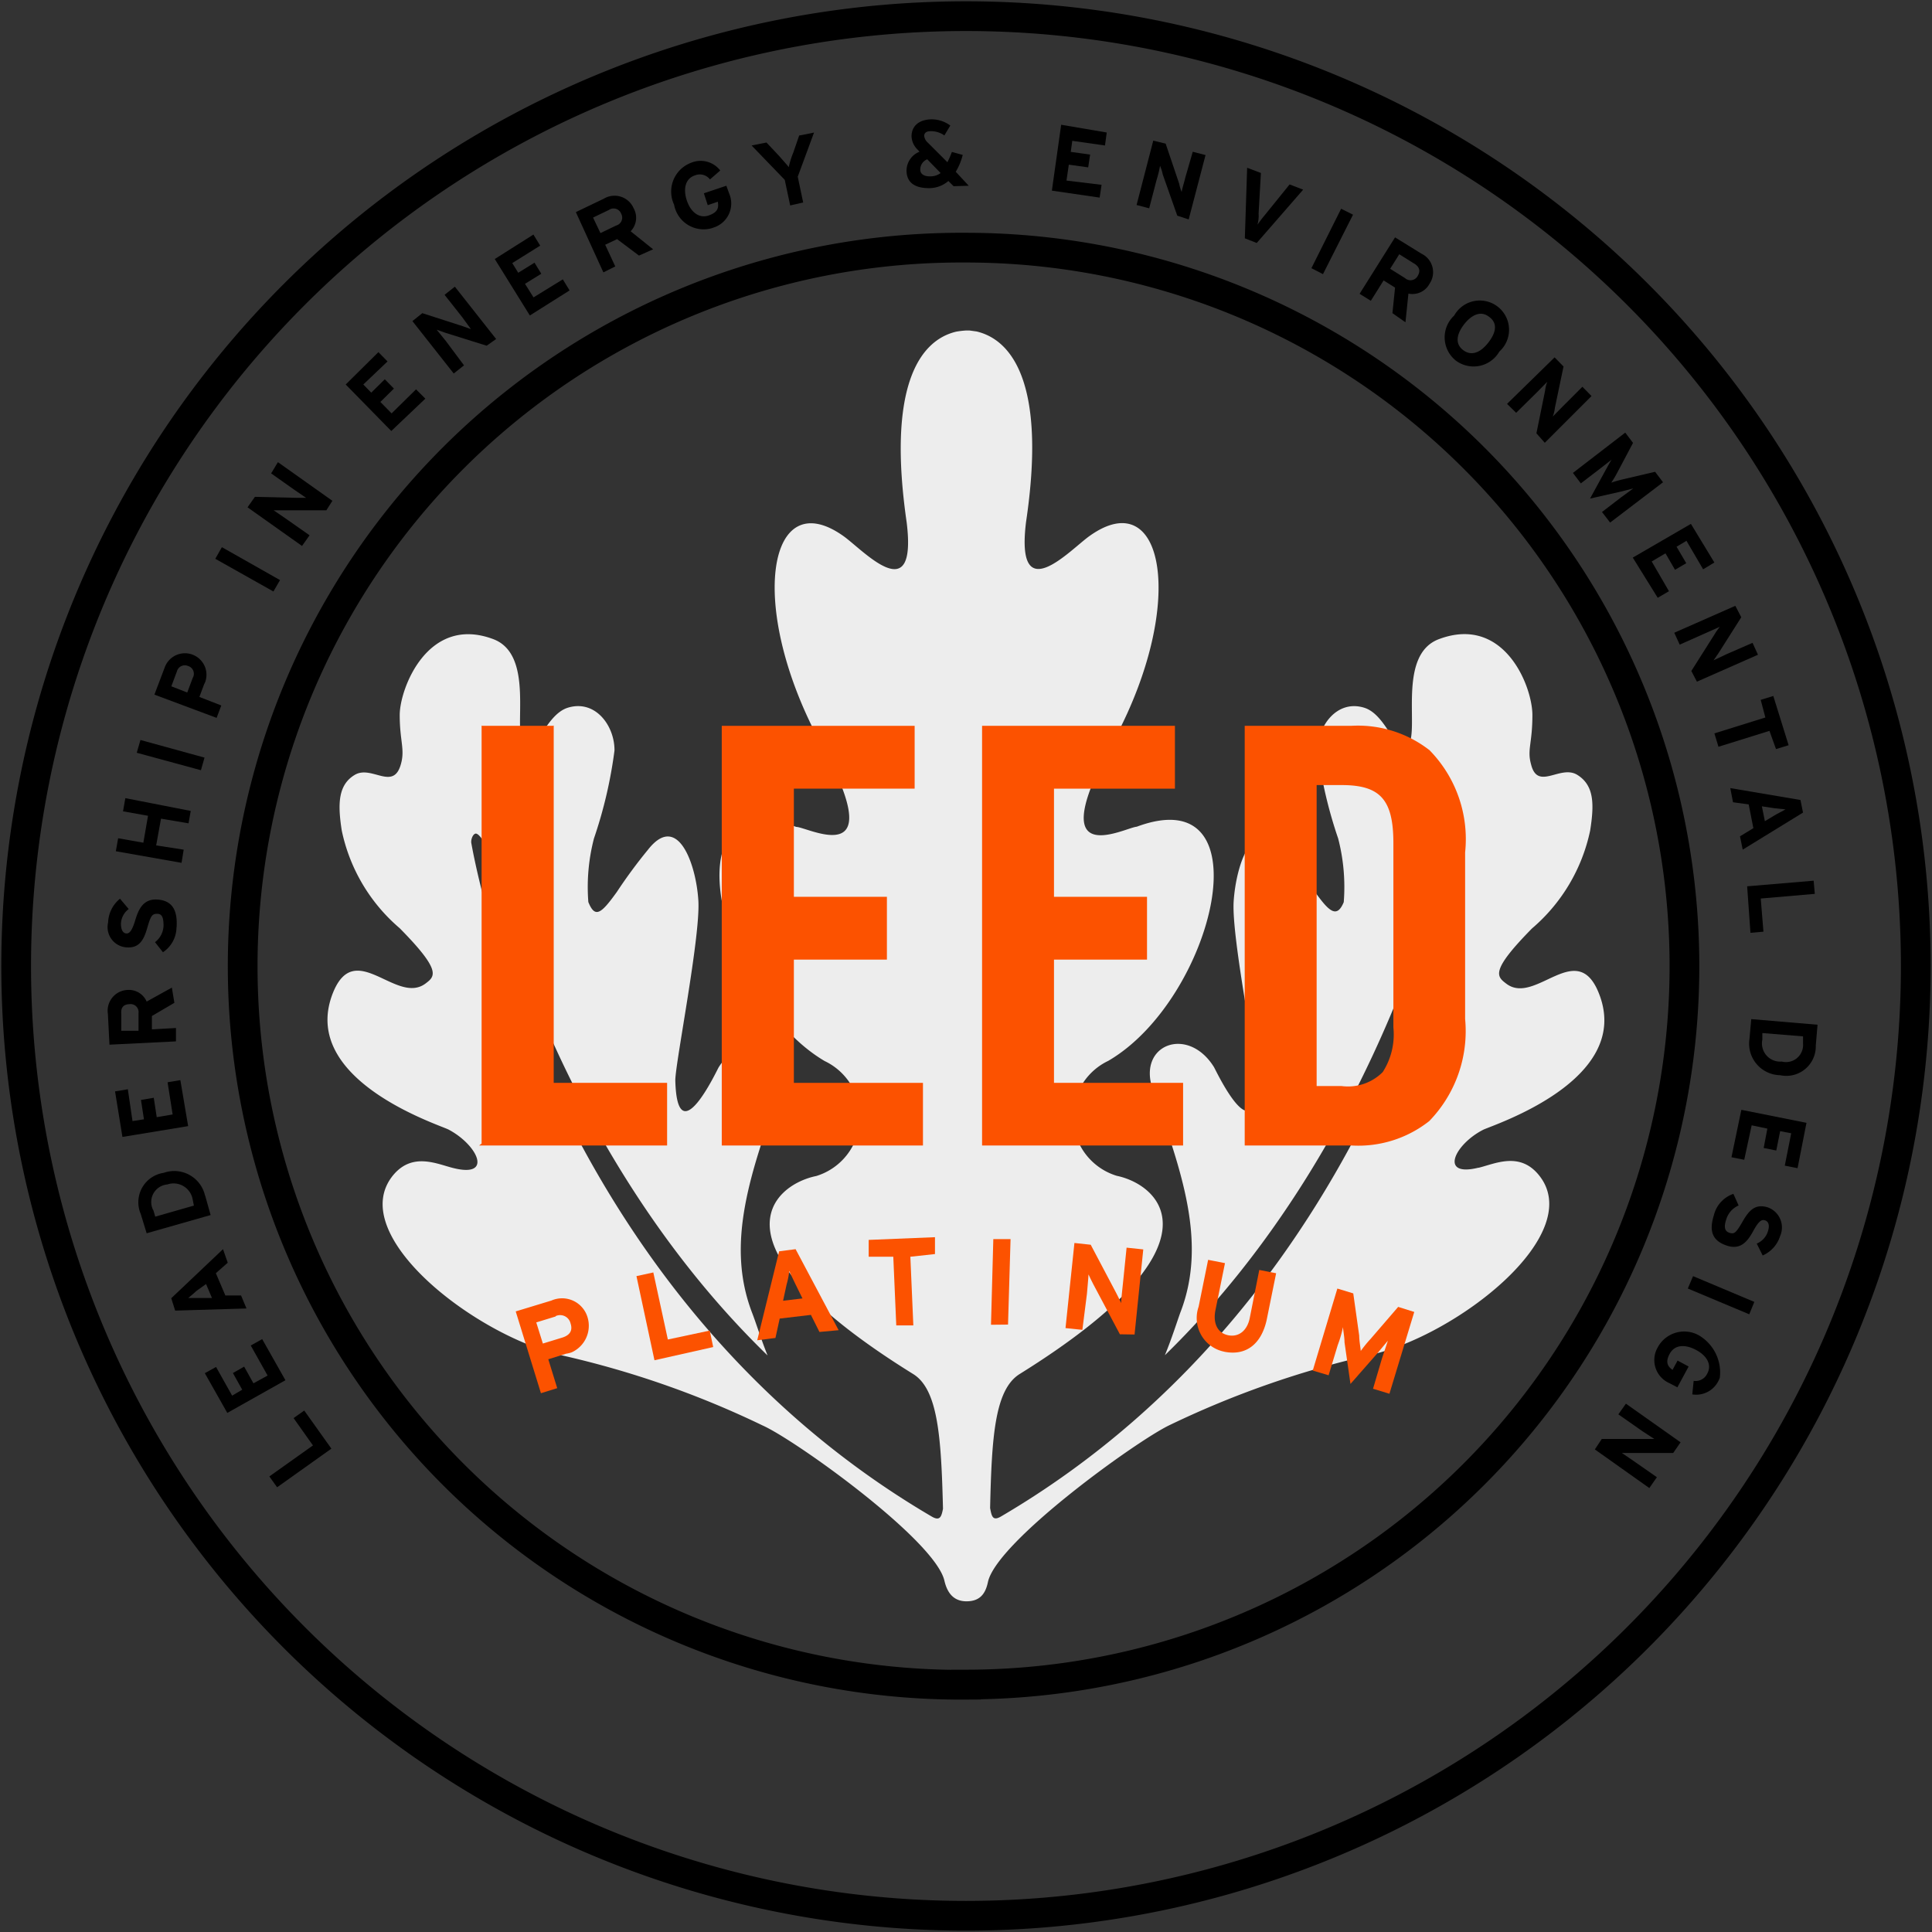 <svg xmlns="http://www.w3.org/2000/svg" xmlns:xlink="http://www.w3.org/1999/xlink" width="65" height="65" viewBox="0 0 65 65">
  <rect x="0" y="0" width="65" height="65" fill="#333333" stroke="none"/>
  <defs>
    <clipPath id="clip-path">
      <rect id="Rectangle_568" data-name="Rectangle 568" width="65" height="65" transform="translate(-0.219 -0.219)" fill="none"/>
    </clipPath>
  </defs>
  <g id="Group_4730" data-name="Group 4730" transform="translate(0.219 0.219)">
    <g id="Group_4728" data-name="Group 4728" clip-path="url(#clip-path)">
      <path id="Path_7376" data-name="Path 7376" d="M55.282,44.879c.541-.13,1.356-.541,2,.209,1.709,1.989-2.732,5.458-5.693,6.1a31.706,31.706,0,0,0-6.7,2.348c-1.1.522-5.811,3.913-6.111,5.276-.085.411-.28.652-.724.652s-.652-.3-.743-.7c-.326-1.369-5.015-4.728-6.117-5.217a31.518,31.518,0,0,0-6.71-2.348c-2.954-.652-7.4-4.108-5.693-6.1.652-.75,1.467-.339,2.009-.209,1.343.333.8-.789-.176-1.3-.378-.183-4.956-1.663-3.913-4.519.737-2,2.159.372,3.156-.4.32-.241.515-.437-.88-1.852a5.9,5.9,0,0,1-1.95-3.287c-.137-.88-.13-1.533.437-1.872s1.3.554,1.552-.359c.143-.5-.039-.776-.039-1.656s.939-3.372,3.137-2.556c1.428.522.652,3.085,1.03,3.567s.7-1.024,1.5-1.259c.92-.274,1.565.613,1.559,1.441a15.126,15.126,0,0,1-.691,2.961,6.5,6.5,0,0,0-.189,2.139c.228.567.437.385.959-.339a16.749,16.749,0,0,1,1.043-1.415c1.011-1.3,1.63.5,1.7,1.715s-.776,5.458-.776,6.039c.065,2.537,1.415-.378,1.461-.443.887-1.409,2.609-.75,2.054.763-.972,2.765-1.839,5.152-.926,7.513.124.32.293.867.515,1.422-7.5-7.284-9.56-17.3-9.567-17.314s-.17-.274-.267-.241-.157.228-.13.333,2.446,15,15.488,22.642c.28.163.326,0,.378-.261-.059-2.387-.163-4.011-1-4.532-7.024-4.356-4.741-6.365-3.261-6.665a2.08,2.08,0,0,0,.28-3.867c-3.535-2.08-5.348-9.508-.959-7.878.4,0,3.293,1.6.75-2.954-2.413-4.565-1.669-8.608.835-6.834.652.456,2.5,2.511,2.132-.463-.652-4.506.4-6.111,1.669-6.411a2.855,2.855,0,0,1,.333-.039h.111l.241.033c1.265.3,2.335,1.9,1.663,6.411-.365,2.974,1.493.92,2.146.463,2.5-1.774,3.261,2.282.835,6.834-2.55,4.565.339,2.98.743,2.954,4.389-1.63,2.609,5.8-.959,7.878a2.08,2.08,0,0,0,.287,3.867c1.448.3,3.737,2.309-3.261,6.665-.848.522-.946,2.139-1,4.513.052.274.085.45.372.28C52.262,48.955,54.7,33.969,54.708,33.956s0-.307-.111-.333a.294.294,0,0,0-.3.17S52.21,43.9,44.73,51.185c.228-.554.4-1.1.515-1.422.92-2.361.052-4.748-.92-7.513-.535-1.513,1.174-2.172,2.054-.763.046.065,1.4,2.98,1.454.443,0-.561-.867-4.8-.789-6.013s.652-3.032,1.709-1.715c.815,1.024.567.756,1.03,1.4s.73.906.965.339A6.5,6.5,0,0,0,50.56,33.8a15.126,15.126,0,0,1-.691-2.961c0-.828.652-1.715,1.559-1.441.8.235,1.115,1.761,1.493,1.259s-.385-3.045,1.037-3.567c2.191-.815,3.137,1.591,3.137,2.556s-.183,1.161-.046,1.656c.222.913.985,0,1.559.359s.567,1,.43,1.872a5.931,5.931,0,0,1-1.956,3.293c-1.4,1.422-1.193,1.611-.874,1.852.991.776,2.413-1.6,3.15.4,1.056,2.856-3.522,4.337-3.913,4.519-.965.489-1.506,1.611-.163,1.278" transform="translate(-5.758 -5.809)" fill="#ededed"/>
      <path id="Path_7377" data-name="Path 7377" d="M26.891,37.1V37.09l-.02.013H24.478l-.013-.013V51.157l-.085.065h6.326V49.115H26.891Z" transform="translate(-8.481 -12.902)" fill="#fc5200"/>
      <path id="Path_7378" data-name="Path 7378" d="M39.326,44.975h3.13V42.862h-3.13V39.223h4.063V37.11H36.9V51.229h6.769V49.122H39.326Z" transform="translate(-12.836 -12.909)" fill="#fc5200"/>
      <path id="Path_7379" data-name="Path 7379" d="M52.749,44.975h3.13V42.862h-3.13V39.223h4.069V37.11H50.33V51.229h6.763V49.122H52.749Z" transform="translate(-17.508 -12.909)" fill="#fc5200"/>
      <path id="Path_7380" data-name="Path 7380" d="M70.082,37.915a3.916,3.916,0,0,0-2.609-.809H63.88V51.226h3.6a3.853,3.853,0,0,0,2.609-.822,4.348,4.348,0,0,0,1.206-3.437v-5.6a4.271,4.271,0,0,0-1.213-3.456m-1.2,9.345a2.339,2.339,0,0,1-.359,1.5,1.649,1.649,0,0,1-1.383.47H66.3V39.1h.841c1.3,0,1.741.489,1.741,1.956Z" transform="translate(-22.222 -12.906)" fill="#fc5200"/>
      <path id="Path_7381" data-name="Path 7381" d="M32.455,64.409A31.955,31.955,0,1,1,64.409,32.455,31.955,31.955,0,0,1,32.455,64.409Zm0-7.773a24.175,24.175,0,1,1-.01-48.349h.01a24.171,24.171,0,0,1,0,48.343Z" transform="translate(-0.174 -0.174)" fill="none" stroke="#000" stroke-width="1"/>
      <path id="Path_7382" data-name="Path 7382" d="M15.647,73.718l-1.826,1.3-.261-.365,1.467-1.043-.652-.92.359-.254Z" transform="translate(-4.717 -25.199)"/>
      <path id="Path_7383" data-name="Path 7383" d="M12.943,70.133l-1.956,1.1-.756-1.337.378-.209.541.965.339-.2-.313-.561.378-.215.313.561.476-.261-.567-1.011.385-.215Z" transform="translate(-3.559 -23.916)"/>
      <path id="Path_7384" data-name="Path 7384" d="M10.4,64.566l-.4.352.32.75h.528l.183.437-2.4.072L8.5,65.76l1.741-1.65Zm-1.05.946c-.1.091-.209.189-.28.241h.8l-.2-.47Z" transform="translate(-2.957 -22.302)"/>
      <path id="Path_7385" data-name="Path 7385" d="M9.053,60.907l.183.652-2.152.613-.2-.652a1,1,0,0,1,.536-1.315,1.026,1.026,0,0,1,.24-.067,1.062,1.062,0,0,1,1.389.77m-1.741.483.065.222,1.3-.372-.046-.235a.653.653,0,0,0-.848-.476.593.593,0,0,0-.476.861" transform="translate(-2.369 -20.899)"/>
      <path id="Path_7386" data-name="Path 7386" d="M8.059,56.936,5.848,57.3,5.6,55.768l.43-.072.157,1.07.385-.059-.1-.652.43-.072.1.652.535-.091-.17-1.083.43-.072Z" transform="translate(-1.948 -19.268)"/>
      <path id="Path_7387" data-name="Path 7387" d="M7.462,51.125l-.756.443v.45l.809-.046v.45l-2.237.111L5.225,51.5a.7.7,0,0,1,.577-.8.712.712,0,0,1,.075-.008.652.652,0,0,1,.652.391l.848-.47Zm-1.787.359v.58h.58v-.587a.27.27,0,0,0-.307-.307q-.293.01-.274.313" transform="translate(-1.814 -17.605)"/>
      <path id="Path_7388" data-name="Path 7388" d="M7.539,46.989a1.017,1.017,0,0,1-.456.841l-.267-.339a.724.724,0,0,0,.287-.554c0-.267-.046-.4-.215-.4s-.215.065-.333.476-.274.691-.711.652a.682.682,0,0,1-.606-.835,1.076,1.076,0,0,1,.4-.8l.293.346a.652.652,0,0,0-.261.489c0,.241.085.326.183.333s.189-.085.293-.43.254-.737.737-.711.7.32.659.933" transform="translate(-1.82 -16.012)"/>
      <path id="Path_7389" data-name="Path 7389" d="M8.086,41.688l-.926-.157-.163.9.926.143-.072.443L5.64,42.627l.078-.437.848.15.157-.906-.841-.15.078-.443,2.2.43Z" transform="translate(-1.962 -14.207)"/>
      <path id="Path_7390" data-name="Path 7390" d="M8.879,38.857,6.72,38.27l.124-.43L9,38.433Z" transform="translate(-2.338 -13.163)"/>
      <path id="Path_7391" data-name="Path 7391" d="M9.313,34.372l-.17.456.737.287-.157.417L7.63,34.75l.346-.913a.724.724,0,0,1,1.372.462.7.7,0,0,1-.035.086Zm-.933-.385L8.2,34.47l.535.209.183-.489a.274.274,0,0,0-.093-.376.293.293,0,0,0-.064-.028.275.275,0,0,0-.378.2" transform="translate(-2.654 -11.599)"/>
      <path id="Path_7392" data-name="Path 7392" d="M12.726,29.383l-1.956-1.1.222-.391L12.948,29Z" transform="translate(-3.746 -9.702)"/>
      <path id="Path_7393" data-name="Path 7393" d="M15.088,25.124H13.314l.4.274.809.567-.254.359-1.833-1.3.248-.352,1.422.033h.3l-.4-.274-.776-.548.228-.378,1.833,1.3Z" transform="translate(-4.327 -8.175)"/>
      <path id="Path_7394" data-name="Path 7394" d="M19.033,20.484,17.5,18.919l1.1-1.089.307.313-.815.776.267.274.456-.45.307.313-.456.45.378.385.822-.809.313.313Z" transform="translate(-6.088 -6.202)"/>
      <path id="Path_7395" data-name="Path 7395" d="M23.438,16.439,22.036,16l-.28-.1.307.378.613.822-.346.274L20.94,15.611l.333-.267,1.356.437.28.1-.3-.411-.587-.743.346-.274,1.389,1.761Z" transform="translate(-7.284 -5.027)"/>
      <path id="Path_7396" data-name="Path 7396" d="M26.37,14.486l-1.18-1.9,1.3-.822.228.372-.939.587.2.326.548-.339.228.372-.548.339.287.456.985-.606.228.372Z" transform="translate(-8.763 -4.091)"/>
      <path id="Path_7397" data-name="Path 7397" d="M31.492,11.773l-.737-.554-.4.189.339.73-.4.2-.926-2.028.939-.45a.7.7,0,0,1,.959.232.737.737,0,0,1,.045.087.652.652,0,0,1-.1.776l.756.606ZM30.475,10.24l-.528.254.248.522.528-.254a.274.274,0,0,0,.195-.335.279.279,0,0,0-.025-.063.273.273,0,0,0-.353-.158.263.263,0,0,0-.064.035" transform="translate(-10.213 -3.393)"/>
      <path id="Path_7398" data-name="Path 7398" d="M35.693,10.218a1.011,1.011,0,0,1-1.272-.653,1,1,0,0,1-.033-.13,1.036,1.036,0,0,1,.5-1.377c.025-.012.05-.022.076-.032a.834.834,0,0,1,.978.261l-.346.3a.43.43,0,0,0-.5-.137c-.32.1-.411.443-.28.841s.417.62.737.509.339-.267.307-.463l-.339.117-.13-.4.756-.254.1.274a.847.847,0,0,1-.46,1.107.794.794,0,0,1-.1.035" transform="translate(-11.929 -2.77)"/>
      <path id="Path_7399" data-name="Path 7399" d="M39.992,7.987l.183.867-.437.1-.183-.861L38.44,6.937l.5-.1.424.45c.1.117.274.307.326.378a2.763,2.763,0,0,1,.15-.483l.2-.58.5-.1Z" transform="translate(-13.372 -2.261)"/>
      <path id="Path_7400" data-name="Path 7400" d="M48.015,8.07l-.176-.176a.985.985,0,0,1-.652.241c-.456,0-.743-.17-.756-.574a.692.692,0,0,1,.437-.652l-.059-.065a.655.655,0,0,1-.209-.45c0-.365.267-.561.652-.574a1.057,1.057,0,0,1,.652.209l-.2.333a.761.761,0,0,0-.47-.143c-.13,0-.209.059-.209.157a.361.361,0,0,0,.13.235l.652.652a3.312,3.312,0,0,0,.15-.346l.365.1a2.058,2.058,0,0,1-.235.567l.437.47Zm-.887-.906a.372.372,0,0,0-.235.346c0,.143.117.235.346.228a.567.567,0,0,0,.339-.111Z" transform="translate(-16.151 -2.024)"/>
      <path id="Path_7401" data-name="Path 7401" d="M53.93,8.317,54.243,6.1l1.533.261-.059.437-1.1-.157-.052.372.652.091-.065.43L54.5,7.443l-.078.535,1.18.143-.065.43Z" transform="translate(-18.76 -2.122)"/>
      <path id="Path_7402" data-name="Path 7402" d="M59.669,9.444,59.18,8.055a1.353,1.353,0,0,0-.091-.287,3.581,3.581,0,0,1-.117.476l-.248.952L58.3,9.085l.561-2.165.417.1.456,1.35a1.3,1.3,0,0,0,.085.28c0-.078.091-.352.117-.476l.254-.88.43.111-.567,2.165Z" transform="translate(-20.28 -2.407)"/>
      <path id="Path_7403" data-name="Path 7403" d="M64.284,10.85l-.4-.157.078-2.374.463.176-.078,1.363a1.087,1.087,0,0,1-.039.378c.046-.065.143-.2.228-.3l.854-1.056.456.176Z" transform="translate(-22.222 -2.894)"/>
      <path id="Path_7404" data-name="Path 7404" d="M67.32,12.432l1-2,.4.2-1.011,2Z" transform="translate(-23.418 -3.628)"/>
      <path id="Path_7405" data-name="Path 7405" d="M70.912,14.46,71,13.6l-.385-.241-.43.685-.378-.235L71,11.91l.887.548a.691.691,0,0,1,.325.922.744.744,0,0,1-.051.089.652.652,0,0,1-.711.333l-.1.965Zm.73-1.669-.5-.313-.307.489.5.313a.273.273,0,0,0,.387-.016.277.277,0,0,0,.044-.063c.1-.17.046-.307-.124-.411" transform="translate(-24.284 -4.143)"/>
      <path id="Path_7406" data-name="Path 7406" d="M74.558,17.179a1,1,0,0,1-.127-1.414,1.061,1.061,0,0,1,.087-.092.985.985,0,1,1,1.519,1.213,1,1,0,0,1-1.372.366,1.117,1.117,0,0,1-.108-.072M75.7,15.725c-.28-.228-.593-.078-.841.235s-.333.652-.046.874.593.078.841-.235.352-.646.046-.874" transform="translate(-25.811 -5.278)"/>
      <path id="Path_7407" data-name="Path 7407" d="M78.4,20.656l.293-1.441a1.137,1.137,0,0,1,.072-.293l-.346.352-.7.691-.307-.3,1.6-1.565.3.307L79.021,19.8a1.137,1.137,0,0,1-.072.293l.346-.352.652-.652.307.313-1.572,1.572Z" transform="translate(-26.928 -6.296)"/>
      <path id="Path_7408" data-name="Path 7408" d="M81.785,24.657l.652-.5.4-.293-.391.1-1.063.241.528-.965c.065-.117.15-.274.2-.346l-.385.3-.652.5-.267-.352,1.761-1.356.261.346-.522.985a3.541,3.541,0,0,1-.209.352,3.874,3.874,0,0,1,.391-.111l1.083-.254.267.352-1.78,1.356Z" transform="translate(-28.107 -7.65)"/>
      <path id="Path_7409" data-name="Path 7409" d="M83.9,27.825l1.956-1.135.789,1.3-.378.228-.561-.959-.333.2.326.554-.378.222L85,27.681l-.463.274.58,1-.378.222Z" transform="translate(-29.186 -9.284)"/>
      <path id="Path_7410" data-name="Path 7410" d="M86.614,33.108l.789-1.246a2.139,2.139,0,0,1,.17-.241l-.45.2-.9.4-.183-.4,2.054-.906.2.385L87.533,32.5l-.17.248.443-.209.867-.378.183.4-2.054.906Z" transform="translate(-29.93 -10.752)"/>
      <path id="Path_7411" data-name="Path 7411" d="M89.962,36.744l-1.715.535-.137-.45,1.715-.535-.157-.593.424-.13.515,1.656-.424.13Z" transform="translate(-30.65 -12.374)"/>
      <path id="Path_7412" data-name="Path 7412" d="M89.256,41.944l.45-.274-.157-.8-.528-.072-.091-.476,2.361.4.085.424-2.028,1.246Zm1.206-.73.326-.176L90.423,41l-.43-.065.1.5Z" transform="translate(-30.935 -14.026)"/>
      <path id="Path_7413" data-name="Path 7413" d="M89.8,45.289l2.237-.189.039.443-1.819.157.091,1.115-.437.039Z" transform="translate(-31.238 -15.689)"/>
      <path id="Path_7414" data-name="Path 7414" d="M89.913,52.892l.059-.652,2.23.189-.059.7a.992.992,0,0,1-.962,1.02,1.006,1.006,0,0,1-.238-.022A1.063,1.063,0,0,1,89.9,53.043a1.165,1.165,0,0,1,.014-.151m1.8.17V52.82l-1.369-.111v.222a.613.613,0,0,0,.652.737.576.576,0,0,0,.717-.606" transform="translate(-31.272 -18.172)"/>
      <path id="Path_7415" data-name="Path 7415" d="M89.323,56.92l2.191.437-.3,1.526-.43-.085L91,57.709l-.372-.072-.13.652-.424-.085.124-.652-.528-.111L89.42,58.6l-.43-.085Z" transform="translate(-30.956 -19.8)"/>
      <path id="Path_7416" data-name="Path 7416" d="M88.049,61.954a1.016,1.016,0,0,1,.652-.7l.176.391a.743.743,0,0,0-.417.47c-.085.254-.052.4.111.45s.222,0,.443-.385.43-.6.848-.47a.717.717,0,0,1,.429.919c-.005.016-.012.031-.018.046a1.063,1.063,0,0,1-.587.652l-.2-.4a.653.653,0,0,0,.378-.417c.072-.228,0-.333-.1-.365s-.2,0-.391.352-.424.652-.887.5-.626-.456-.437-1.037" transform="translate(-30.602 -21.307)"/>
      <path id="Path_7417" data-name="Path 7417" d="M86.916,65.5l2.061.867-.17.417-2.067-.867Z" transform="translate(-30.174 -22.785)"/>
      <path id="Path_7418" data-name="Path 7418" d="M85.125,68.887a1.011,1.011,0,0,1,1.37-.408,1.45,1.45,0,0,1,.717,1.435.783.783,0,0,1-.033.076.835.835,0,0,1-.893.483l.046-.456a.43.43,0,0,0,.456-.241c.163-.293,0-.6-.378-.8s-.717-.17-.88.124-.065.437.091.548l.17-.313.372.2-.378.7-.261-.137A.848.848,0,0,1,85.07,69a.784.784,0,0,1,.055-.11" transform="translate(-29.57 -23.779)"/>
      <path id="Path_7419" data-name="Path 7419" d="M82.178,73.267h1.767l-.4-.261-.809-.567.254-.359,1.839,1.3-.248.359H82.856l.4.274.776.541-.254.365-1.833-1.3Z" transform="translate(-28.507 -25.074)"/>
      <path id="Path_7420" data-name="Path 7420" d="M27.972,68.506l-.606.189.3.972-.548.17-.848-2.752,1.2-.365a.893.893,0,0,1,1.178.458.982.982,0,0,1-.492,1.282.9.9,0,0,1-.184.047m-.359-1.252-.652.2.222.711.652-.2c.254-.078.359-.235.28-.476a.36.36,0,0,0-.5-.248Z" transform="translate(-9.138 -23.183)" fill="#fc5200"/>
      <path id="Path_7421" data-name="Path 7421" d="M33.106,68.264l-.606-2.83.567-.124.489,2.256,1.409-.3.117.554Z" transform="translate(-11.306 -22.719)" fill="#fc5200"/>
      <path id="Path_7422" data-name="Path 7422" d="M40.823,66.895l-.287-.574-1.05.124-.143.652-.613.078.737-2.993.554-.072,1.448,2.726Zm-.815-1.624c-.078-.163-.157-.326-.2-.43a2.722,2.722,0,0,1-.091.463l-.117.541.652-.078Z" transform="translate(-13.473 -22.302)" fill="#fc5200"/>
      <path id="Path_7423" data-name="Path 7423" d="M45.882,64.149l.1,2.309h-.574l-.1-2.309H44.48v-.567l2.23-.091v.567Z" transform="translate(-15.473 -22.086)" fill="#fc5200"/>
      <path id="Path_7424" data-name="Path 7424" d="M50.79,66.472l.078-2.882h.58l-.085,2.876Z" transform="translate(-17.668 -22.121)" fill="#fc5200"/>
      <path id="Path_7425" data-name="Path 7425" d="M56.463,66.862l-.887-1.669c-.059-.117-.137-.267-.17-.346,0,.1-.039.463-.052.652L55.2,66.712l-.567-.059.3-2.863.548.059.854,1.617c.059.117.137.267.17.346,0-.111.039-.47.059-.652l.124-1.213.561.059-.293,2.863Z" transform="translate(-19.004 -22.19)" fill="#fc5200"/>
      <path id="Path_7426" data-name="Path 7426" d="M62.333,67.751a1.155,1.155,0,0,1-.91-1.355,1.107,1.107,0,0,1,.043-.158l.32-1.578.567.111-.32,1.578c-.091.45.072.776.43.848s.652-.163.73-.613L63.507,65l.567.111-.32,1.578c-.183.815-.7,1.206-1.422,1.063" transform="translate(-21.359 -22.493)" fill="#fc5200"/>
      <path id="Path_7427" data-name="Path 7427" d="M69.418,69.512l.3-1.017.2-.6-.333.4-.926,1.056-.2-1.4c0-.176-.046-.4-.052-.515a3.822,3.822,0,0,1-.176.606l-.307,1.017L67.39,68.9l.828-2.759.535.163.2,1.422c0,.176.046.411.052.515.065-.091.2-.267.326-.4l.933-1.083.541.17-.835,2.752Z" transform="translate(-23.443 -23.008)" fill="#fc5200"/>
    </g>
  </g>
</svg>
